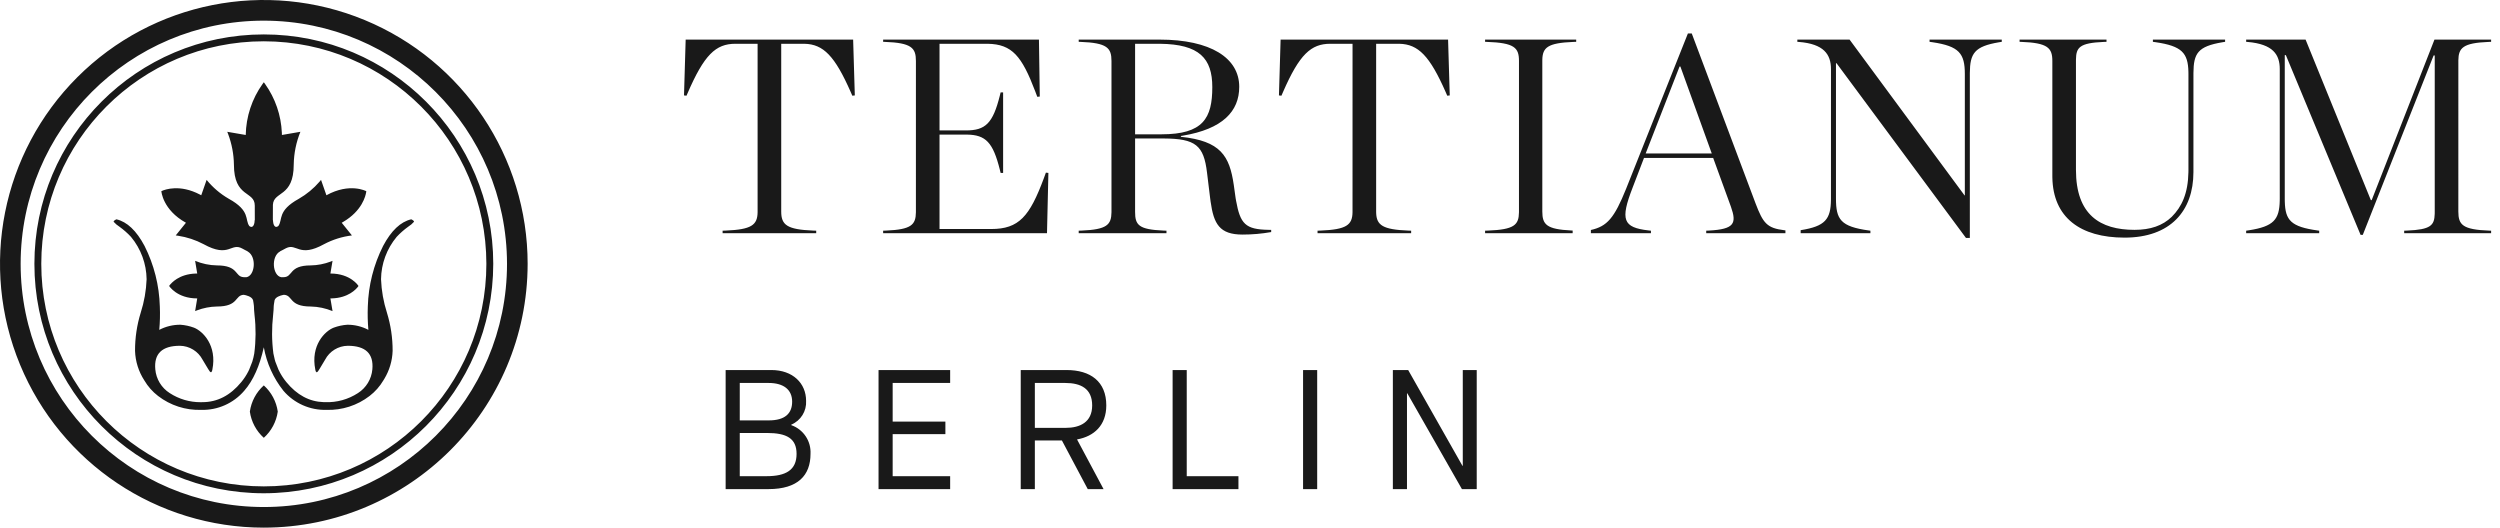 <svg xmlns="http://www.w3.org/2000/svg" width="199" height="42" viewBox="0 0 199 42">
  <path fill="#191919" fill-rule="evenodd" d="M6.152,6.151 C12.158,0.145 21.19,-1.651 29.037,1.599 C36.884,4.85 42,12.507 42,21.001 C41.987,32.593 32.592,41.987 21,42 C12.507,42 4.849,36.883 1.599,29.036 C-1.651,21.189 0.146,12.157 6.152,6.151 Z M21,1.644 C10.309,1.644 1.643,10.311 1.643,21.002 C1.643,31.693 10.31,40.359 21.001,40.359 C31.692,40.359 40.358,31.692 40.358,21.001 C40.345,10.315 31.686,1.656 21,1.644 Z M21,2.74 C31.086,2.74 39.262,10.915 39.263,21.001 C39.252,31.083 31.082,39.254 21,39.264 C10.914,39.264 2.738,31.088 2.738,21.002 C2.738,10.917 10.914,2.74 21,2.74 Z M61.403,29.455 C63.109,29.455 64.165,30.511 64.165,31.906 C64.214,32.723 63.742,33.483 62.987,33.801 L62.987,33.842 C63.95,34.179 64.574,35.112 64.517,36.13 C64.517,37.836 63.515,38.933 61.173,38.933 L57.761,38.933 L57.761,29.455 L61.403,29.455 Z M75.632,29.455 L75.632,30.484 L71.056,30.484 L71.056,33.558 L75.253,33.558 L75.253,34.559 L71.056,34.559 L71.056,37.904 L75.632,37.904 L75.632,38.933 L69.932,38.933 L69.932,29.455 L75.632,29.455 Z M84.893,29.455 C86.815,29.455 88.061,30.376 88.061,32.271 C88.061,33.856 87.086,34.736 85.732,34.979 L87.844,38.933 L86.585,38.933 L84.527,35.06 L82.374,35.06 L82.374,38.933 L81.25,38.933 L81.25,29.455 L84.893,29.455 Z M94.464,29.455 L94.464,37.904 L98.58,37.904 L98.58,38.933 L93.34,38.933 L93.34,29.455 L94.464,29.455 Z M104.848,29.455 L104.848,38.933 L103.724,38.933 L103.724,29.455 L104.848,29.455 Z M112.091,29.455 L116.41,37.078 L116.437,37.078 L116.437,29.455 L117.547,29.455 L117.547,38.933 L116.369,38.933 L112.023,31.31 L111.996,31.31 L111.996,38.933 L110.872,38.933 L110.872,29.455 L112.091,29.455 Z M21,3.287 C11.217,3.287 3.286,11.218 3.286,21.002 C3.286,30.785 11.217,38.716 21.001,38.716 C30.785,38.716 38.715,30.785 38.715,21.001 C38.705,11.222 30.779,3.297 21,3.287 Z M61.051,34.465 L58.885,34.465 L58.885,37.904 L61.024,37.904 C62.554,37.904 63.407,37.416 63.407,36.13 C63.407,34.898 62.622,34.465 61.051,34.465 Z M20.999,30.678 C21.603,31.221 21.996,31.959 22.11,32.763 C21.996,33.568 21.603,34.307 20.999,34.85 C20.395,34.307 20.001,33.568 19.888,32.763 C20.002,31.959 20.395,31.221 20.999,30.678 Z M84.798,30.484 L82.374,30.484 L82.374,34.058 L84.825,34.058 C85.962,34.058 86.937,33.612 86.937,32.271 C86.937,30.931 86.03,30.484 84.798,30.484 Z M61.187,30.484 L58.885,30.484 L58.885,33.463 L61.2,33.463 C62.473,33.463 63.055,32.921 63.055,31.973 C63.055,30.999 62.351,30.484 61.187,30.484 Z M21,6.547 L21.099,6.683 C21.912,7.824 22.376,9.176 22.436,10.575 L22.441,10.744 L23.912,10.491 C23.576,11.318 23.396,12.2 23.381,13.093 C23.381,15.732 21.777,15.194 21.723,16.306 L21.719,17.506 L21.719,17.506 L21.728,17.526 L21.728,17.526 L21.73,17.582 C21.744,17.821 21.849,18.222 22.152,17.995 C22.53,17.494 22.042,16.785 23.788,15.823 C24.412,15.464 24.97,15.002 25.439,14.457 L25.554,14.319 L25.983,15.543 C27.844,14.514 29.157,15.219 29.157,15.219 L29.149,15.287 C29.104,15.583 28.834,16.781 27.299,17.674 L27.2,17.731 L28.013,18.74 C27.239,18.835 26.488,19.07 25.799,19.434 C23.782,20.55 23.636,19.325 22.769,19.756 L22.488,19.906 C22.441,19.93 22.398,19.953 22.357,19.973 L22.299,20.002 L22.3,20.011 C21.554,20.399 21.689,21.954 22.395,22.068 L22.5,22.065 C22.518,22.065 22.537,22.065 22.558,22.065 C23.352,22.065 22.948,21.126 24.738,21.126 C25.279,21.117 25.814,21.013 26.32,20.822 L26.47,20.762 L26.3,21.772 C27.923,21.772 28.537,22.762 28.537,22.762 L28.497,22.82 C28.341,23.025 27.723,23.713 26.417,23.752 L26.3,23.754 L26.47,24.764 C25.921,24.535 25.333,24.411 24.738,24.399 C22.985,24.399 23.331,23.502 22.602,23.466 L22.523,23.48 C22.311,23.524 21.931,23.64 21.856,23.901 L21.805,24.215 C21.8,24.248 21.796,24.281 21.793,24.313 L21.785,24.431 C21.782,24.495 21.779,24.573 21.776,24.666 L21.741,25.067 L21.741,25.067 C21.623,26.088 21.629,27.12 21.762,28.139 C21.791,28.304 21.828,28.467 21.872,28.629 L21.918,28.789 L22.169,29.428 C22.335,29.781 22.544,30.112 22.792,30.414 C23.636,31.443 24.627,31.975 25.764,32.01 L25.887,32.012 C26.81,32.046 27.72,31.793 28.494,31.289 C29.149,30.871 29.572,30.173 29.64,29.399 C29.751,28.149 29.098,27.524 27.681,27.524 C26.923,27.534 26.23,27.959 25.878,28.631 L25.436,29.369 L25.436,29.369 C25.349,29.524 25.278,29.609 25.228,29.627 L25.209,29.63 L25.194,29.63 C25.168,29.604 25.152,29.572 25.127,29.546 L25.098,29.421 L25.098,29.421 C24.713,27.501 25.854,26.355 26.567,26.08 C26.913,25.952 27.275,25.874 27.644,25.849 C28.228,25.844 28.805,25.985 29.323,26.257 C29.268,25.638 29.253,25.016 29.278,24.395 C29.325,22.719 29.741,21.073 30.496,19.576 C31.141,18.359 31.887,17.653 32.734,17.457 C32.886,17.526 32.961,17.593 32.956,17.653 C32.82,17.807 32.663,17.94 32.489,18.049 C32.159,18.287 31.853,18.556 31.575,18.854 C30.786,19.802 30.346,20.993 30.33,22.227 C30.366,23.134 30.524,24.032 30.802,24.897 C31.105,25.88 31.257,26.904 31.253,27.933 C31.226,28.718 30.999,29.481 30.595,30.152 L30.518,30.277 C30.234,30.757 29.861,31.179 29.419,31.519 C28.438,32.274 27.226,32.665 25.989,32.626 C24.675,32.663 23.415,32.104 22.56,31.104 C21.762,30.098 21.225,28.909 21,27.644 C20.674,29.107 20.166,30.278 19.442,31.104 C18.587,32.103 17.327,32.663 16.013,32.626 C14.777,32.665 13.564,32.274 12.583,31.519 C12.141,31.18 11.768,30.758 11.486,30.277 C11.032,29.577 10.777,28.767 10.749,27.933 C10.745,26.904 10.896,25.88 11.199,24.897 C11.477,24.033 11.635,23.135 11.67,22.227 C11.654,20.994 11.215,19.803 10.426,18.854 C10.149,18.556 9.842,18.287 9.512,18.049 C9.339,17.94 9.181,17.806 9.044,17.653 C9.041,17.593 9.115,17.526 9.267,17.457 C10.113,17.653 10.86,18.359 11.506,19.576 C12.261,21.073 12.677,22.719 12.722,24.395 C12.749,25.016 12.734,25.638 12.678,26.257 C13.196,25.985 13.773,25.845 14.358,25.849 C14.726,25.874 15.089,25.952 15.435,26.08 C16.147,26.355 17.288,27.501 16.904,29.421 L16.884,29.503 C16.881,29.517 16.878,29.531 16.875,29.546 C16.859,29.563 16.846,29.583 16.831,29.602 L16.808,29.63 L16.791,29.63 C16.739,29.63 16.664,29.543 16.566,29.369 L16.124,28.631 L16.124,28.631 C15.771,27.959 15.078,27.534 14.319,27.524 C12.901,27.525 12.248,28.15 12.362,29.399 C12.429,30.173 12.853,30.872 13.509,31.289 C14.241,31.767 15.096,32.019 15.968,32.015 L16.114,32.012 C17.302,32.012 18.333,31.479 19.207,30.414 C19.421,30.156 19.605,29.876 19.758,29.578 L19.831,29.428 L20.082,28.789 C20.148,28.577 20.201,28.359 20.239,28.139 C20.372,27.12 20.379,26.088 20.259,25.067 L20.224,24.666 L20.224,24.666 L20.216,24.431 C20.213,24.383 20.211,24.344 20.207,24.313 C20.197,24.186 20.166,24.039 20.144,23.901 C20.06,23.602 19.576,23.494 19.399,23.466 C18.67,23.502 19.015,24.399 17.265,24.399 C16.724,24.409 16.189,24.512 15.683,24.704 L15.532,24.764 L15.699,23.754 C14.079,23.754 13.463,22.762 13.463,22.762 L13.491,22.722 C13.624,22.541 14.241,21.814 15.583,21.774 L15.699,21.772 L15.532,20.762 C16.082,20.992 16.67,21.116 17.265,21.126 C19.015,21.126 18.667,22.024 19.394,22.063 L19.607,22.068 L19.607,22.068 C20.295,21.956 20.44,20.472 19.752,20.041 L19.7,20.011 L19.702,20.002 L19.513,19.906 L19.513,19.906 L19.281,19.782 C18.37,19.279 18.255,20.57 16.202,19.434 C15.566,19.098 14.878,18.872 14.167,18.764 L13.988,18.74 L14.801,17.731 C12.942,16.702 12.844,15.219 12.844,15.219 L12.891,15.196 C13.137,15.086 14.314,14.647 15.916,15.488 L16.019,15.543 L16.447,14.319 C16.939,14.924 17.537,15.434 18.212,15.823 C19.96,16.785 19.472,17.494 19.848,17.995 C20.178,18.241 20.273,17.75 20.273,17.526 C20.273,17.517 20.282,17.515 20.283,17.506 L20.28,16.365 L20.28,16.365 C20.28,15.174 18.62,15.778 18.62,13.093 C18.606,12.264 18.45,11.445 18.159,10.67 L18.09,10.491 L19.56,10.744 C19.588,9.284 20.056,7.869 20.901,6.683 L21,6.547 Z M147.226,3.152 L156.379,15.555 L156.401,15.555 L156.401,5.894 C156.401,4.25 155.947,3.678 153.827,3.362 L153.593,3.329 L153.593,3.152 L159.341,3.152 L159.341,3.329 L159.117,3.365 C157.164,3.695 156.811,4.252 156.799,5.806 L156.799,18.937 L156.489,18.937 L146.187,5.031 L146.143,5.031 L146.143,15.798 C146.143,17.471 146.506,18.034 148.765,18.347 L148.884,18.363 L148.884,18.561 L143.333,18.561 L143.333,18.322 C145.297,18.011 145.729,17.451 145.744,15.888 L145.745,5.496 C145.745,4.325 145.17,3.494 143.188,3.338 L143.069,3.329 L143.069,3.152 L147.226,3.152 Z M167.678,3.152 L167.678,3.329 L167.448,3.337 C165.526,3.42 165.264,3.781 165.247,4.721 L165.246,4.832 L165.246,13.521 C165.246,17.102 167.169,18.296 169.911,18.296 C171.171,18.296 172.144,17.965 172.873,17.257 C173.666,16.464 174.169,15.401 174.198,13.704 L174.2,13.543 L174.2,5.894 L174.198,5.722 C174.165,4.21 173.67,3.667 171.606,3.362 L171.37,3.329 L171.37,3.152 L177.118,3.152 L177.118,3.329 L176.894,3.365 C174.943,3.695 174.609,4.252 174.598,5.806 L174.597,13.698 C174.597,16.793 172.763,18.915 169.115,18.915 C165.58,18.915 163.423,17.3 163.368,14.133 L163.367,14.007 L163.367,4.855 C163.367,3.813 163.004,3.41 160.878,3.333 L160.758,3.329 L160.758,3.152 L167.678,3.152 Z M183.525,3.152 L188.72,15.931 L188.786,15.931 L193.783,3.152 L198.293,3.152 L198.293,3.329 L198.054,3.338 C196.051,3.424 195.697,3.817 195.685,4.798 L195.684,16.837 C195.684,17.901 196.025,18.282 198.172,18.359 L198.293,18.363 L198.293,18.561 L191.373,18.561 L191.373,18.363 L191.602,18.354 C193.488,18.275 193.776,17.944 193.803,17.027 L193.805,16.859 L193.805,4.413 L193.717,4.413 L188.079,18.694 L187.902,18.694 L181.955,4.39 L181.867,4.39 L181.867,15.884 L181.87,16.049 C181.909,17.529 182.347,18.05 184.489,18.347 L184.608,18.363 L184.608,18.561 L178.794,18.561 L178.794,18.363 L179.022,18.329 C180.983,18.024 181.437,17.482 181.467,15.973 L181.469,15.798 L181.469,5.496 C181.469,4.346 180.936,3.516 178.912,3.339 L178.794,3.329 L178.794,3.152 L183.525,3.152 Z M92.299,3.152 C96.366,3.152 98.643,4.612 98.643,6.911 C98.643,8.869 97.316,10.27 94.155,10.799 L94.001,10.824 L94.001,10.89 C97.158,11.217 97.871,12.401 98.208,14.718 L98.356,15.776 L98.392,15.982 C98.725,17.817 99.127,18.266 100.978,18.295 L101.186,18.296 L101.186,18.473 C100.434,18.605 99.672,18.672 98.909,18.672 C97.069,18.672 96.613,17.822 96.364,16.048 L96.322,15.732 L96.079,13.742 C95.818,11.566 95.171,11.039 92.642,11.023 L90.353,11.023 L90.353,16.859 C90.353,17.903 90.62,18.27 92.618,18.354 L92.851,18.363 L92.851,18.561 L85.865,18.561 L85.865,18.363 L86.104,18.354 C88.107,18.27 88.461,17.896 88.474,16.896 L88.474,4.855 C88.474,3.813 88.133,3.41 85.986,3.333 L85.865,3.329 L85.865,3.152 L92.299,3.152 Z M67.91,3.152 L68.043,7.596 L67.844,7.618 L67.713,7.316 C66.455,4.464 65.545,3.516 64.032,3.485 L63.953,3.484 L62.185,3.484 L62.185,16.837 C62.185,17.902 62.636,18.27 64.726,18.354 L64.97,18.363 L64.97,18.561 L57.52,18.561 L57.52,18.363 L57.763,18.354 C59.814,18.271 60.288,17.916 60.305,16.897 L60.305,3.484 L58.537,3.484 C56.971,3.484 56.046,4.361 54.712,7.464 L54.646,7.618 L54.447,7.596 L54.579,3.152 L67.91,3.152 Z M82.7,3.152 L82.767,7.685 L82.568,7.706 L82.405,7.273 C81.34,4.475 80.57,3.515 78.62,3.485 L78.522,3.484 L74.786,3.484 L74.786,10.382 L76.886,10.382 C78.443,10.382 79.033,9.826 79.589,7.602 L79.65,7.353 L79.848,7.353 L79.848,13.764 L79.65,13.764 L79.589,13.515 C79.043,11.33 78.465,10.735 76.97,10.714 L74.786,10.713 L74.786,18.23 L78.898,18.23 C81.114,18.23 81.96,17.223 83.09,14.189 L83.253,13.742 L83.452,13.764 L83.341,18.561 L70.298,18.561 L70.298,18.363 L70.536,18.354 C72.54,18.27 72.894,17.896 72.906,16.896 L72.907,4.855 C72.907,3.813 72.566,3.41 70.419,3.333 L70.298,3.329 L70.298,3.152 L82.7,3.152 Z M115.267,3.152 L115.4,7.596 L115.201,7.618 L115.07,7.316 C113.812,4.464 112.902,3.516 111.389,3.485 L111.31,3.484 L109.541,3.484 L109.541,16.837 L109.543,16.955 C109.578,17.93 110.072,18.273 112.083,18.354 L112.327,18.363 L112.327,18.561 L104.877,18.561 L104.877,18.363 L105.12,18.354 C107.171,18.271 107.644,17.916 107.661,16.897 L107.662,3.484 L105.893,3.484 C104.353,3.484 103.434,4.333 102.134,7.313 L102.002,7.618 L101.804,7.596 L101.936,3.152 L115.267,3.152 Z M125.465,3.152 L125.465,3.329 L125.224,3.337 C123.195,3.42 122.796,3.782 122.769,4.741 L122.768,4.855 L122.768,16.837 C122.768,17.875 123.104,18.25 125.068,18.346 L125.183,18.352 L125.183,18.561 L118.213,18.561 L118.213,18.363 L118.455,18.354 C120.522,18.272 120.897,17.917 120.91,16.896 L120.911,4.855 C120.911,3.791 120.548,3.409 118.336,3.333 L118.213,3.329 L118.213,3.152 L125.465,3.152 Z M134.356,2.666 L134.665,2.666 L139.742,16.189 C140.343,17.773 140.656,18.159 142.029,18.326 L142.12,18.336 L142.12,18.561 L135.815,18.561 L135.815,18.363 L136.032,18.353 C138.068,18.244 138.247,17.78 137.785,16.464 L136.368,12.57 L130.863,12.57 L129.956,14.936 C128.968,17.492 129.17,18.108 131.231,18.343 L131.415,18.363 L131.415,18.561 L126.635,18.561 L126.635,18.307 C127.928,18.018 128.498,17.359 129.436,15.031 L134.356,2.666 Z M133.759,5.297 L133.692,5.297 L130.995,12.217 L136.257,12.217 L133.759,5.297 Z M92.188,3.484 L90.353,3.484 L90.353,10.691 L92.453,10.691 C95.77,10.691 96.499,9.409 96.499,6.933 C96.499,4.646 95.469,3.518 92.332,3.485 L92.188,3.484 Z"/>
</svg>
